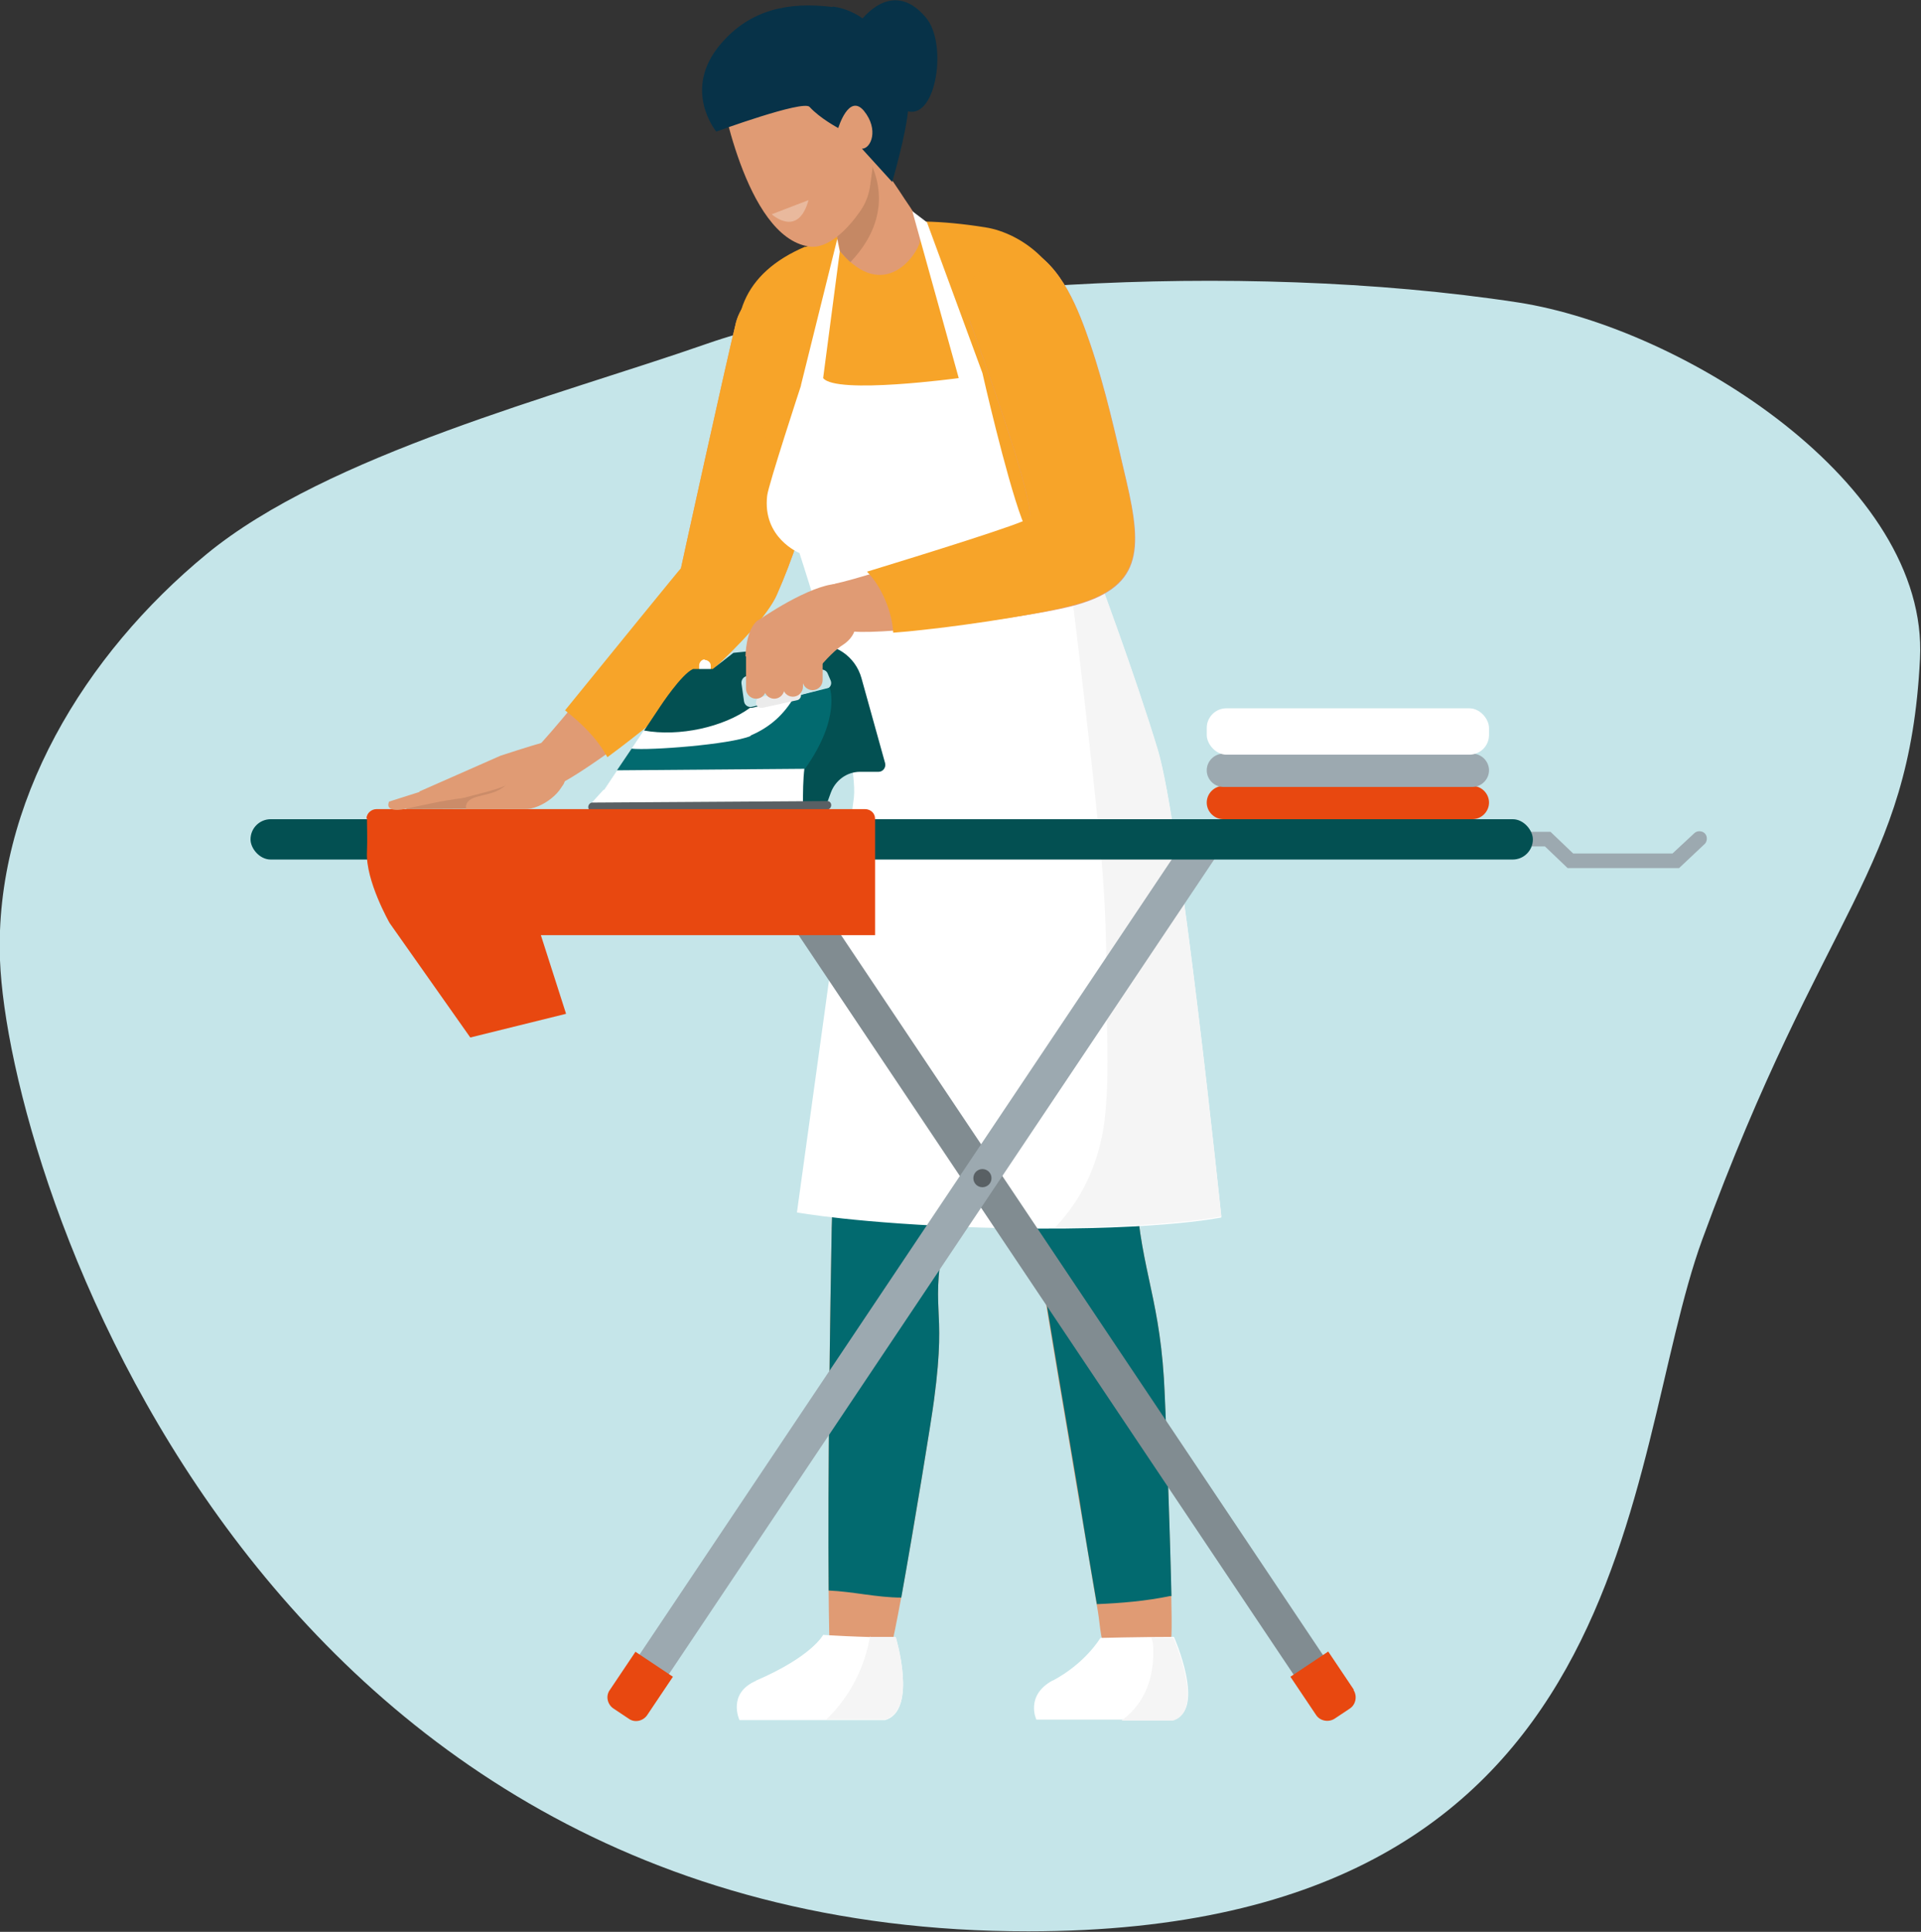 <?xml version="1.0" encoding="UTF-8"?> <svg xmlns="http://www.w3.org/2000/svg" id="Layer_2" data-name="Layer 2" version="1.1" viewBox="0 0 381.1 383.2"><rect x="0" y="0" width="381.1" height="383.2" fill="#333333" stroke="none"/><defs><style> .cls-1 { fill: #e09b74; } .cls-1, .cls-2, .cls-3, .cls-4, .cls-5, .cls-6, .cls-7, .cls-8, .cls-9, .cls-10, .cls-11, .cls-12, .cls-13, .cls-14, .cls-15, .cls-16, .cls-17, .cls-18 { stroke-width: 0px; } .cls-2 { opacity: 0; } .cls-2, .cls-9 { fill: #010101; } .cls-3 { fill: #c5e5e9; } .cls-4 { fill: #073248; } .cls-5 { fill: #9ca9b0; } .cls-6 { opacity: .3; } .cls-6, .cls-14 { fill: #fff; } .cls-7 { fill: #f7a429; } .cls-8 { fill: #596064; } .cls-9 { opacity: 0; } .cls-10 { fill: #f5f5f5; } .cls-11 { fill: #035052; } .cls-12 { fill: #c58864; } .cls-13 { fill: #ebebeb; } .cls-15 { fill: #cb8c69; } .cls-16 { fill: #818c91; } .cls-17 { fill: #e84810; } .cls-18 { fill: #026a6f; } </style></defs><path class="cls-3" d="M41,109.9c24.1-19.8,69.7-31.4,99.2-41.7,33.5-11.7,104.9-16.8,161-8.2,32.8,5.1,81.5,35.9,79.7,70.7-2.1,42-19.2,49.6-43.2,115.2-16,43.9-11.4,137.2-133.7,137.2C49.9,383.2,1.7,233.4,0,190.5c-1.2-31.2,16.8-60.7,41-80.6Z"></path><g><path class="cls-1" d="M223.9,147.3c11.3,8.5,6.7,25.9,6.2,37.9-1,23.6-5.8,25-4.9,48.5.7,17.3,4.6,22.4,5.7,39.7.3,5.4,1.8,45.4,1.5,50.9-.3,6.2-7.9,10.3-12.2,4.6-1.9-2.4-1.9-6.4-2.4-9.3-1.3-7.4-2.5-14.9-3.8-22.3-2.7-16.3-5.6-32.6-8.1-48.9-4.2-27.9-7.5-56-11.2-84-2-15.8,16.4-26.7,29.2-17.1Z"></path><path class="cls-1" d="M170.8,163c1.2-11.9,13.5-19.7,24.7-15.5,10.1,3.8,13.4,14.2,10.7,23.8-3.5,12.8-6,25.8-8.9,38.8-2.6,11.5-7.3,21-9.5,32.6-3.7,18.7.2,14.8-2.5,35-.6,4.7-7.7,48.5-9,50.6-4.4,7.2-11.5,5.8-11.7-.7-.6-19.2,0-64.8.4-84,.3-14.9,4-61.2,5.8-80.7Z"></path><path class="cls-18" d="M223.9,147.3c11.3,8.5,6.7,25.9,6.2,37.9-1,23.6-5.8,25-4.9,48.5.7,17.3,4.6,22.4,5.7,39.7.3,4.3,1.2,29.8,1.5,43.2,0,0-.2,0-.3,0-4.8,1-9.7,1.4-14.5,1.6-1.2-7-2.4-14-3.5-21-2.7-16.3-5.6-32.6-8.1-48.9-4.2-27.9-7.5-56-11.2-84-2-15.8,16.4-26.7,29.2-17.1Z"></path><path class="cls-2" d="M213,290.3c0,.5,0,.9.1,1.4-1.1-6.6-2.2-13.2-3.4-19.7,0,.3.2.6.3.9,1.6,5.7,2.5,11.6,3,17.5Z"></path><path class="cls-2" d="M223.9,147.3c11.3,8.5,6.7,25.9,6.2,37.9-1,23.6-5.8,25-4.9,48.5.7,17.3,4.6,22.4,5.7,39.7.3,4.3,1.2,29.8,1.5,43.2,0,0-.2,0-.3,0-1.2.3-2.4.5-3.6.7,1.8-9.3,1.2-19.5.4-28.2-1.1-11.9-2.7-29.1-12.4-37.6-3.3-2.9-7.3-2.5-10.1-.5-.1-.9-.3-1.8-.4-2.7-4.2-27.9-7.5-56-11.2-84-2-15.8,16.4-26.7,29.2-17.1Z"></path><path class="cls-18" d="M170.8,163c1.2-11.9,13.5-19.7,24.7-15.5,10.1,3.8,13.4,14.2,10.7,23.8-3.5,12.8-6,25.8-8.9,38.8-2.6,11.5-7.3,21-9.5,32.6-3.7,18.7.2,14.8-2.5,35-.4,3.3-4,25.3-6.5,39.2-4.8,0-9.6-1.2-14.4-1.4-.2-22.1.3-55.8.6-71.9.3-14.9,4-61.2,5.8-80.7Z"></path><path class="cls-2" d="M170.8,163c1.2-11.9,13.5-19.7,24.7-15.5,10.1,3.8,13.4,14.2,10.7,23.8-3.5,12.8-6,25.8-8.9,38.8-2.6,11.5-7.3,21-9.5,32.6-3.7,18.7.2,14.8-2.5,35-.4,3.3-4,25.3-6.5,39.2-2.8,0-5.6-.4-8.4-.8,2.9-7.3,5.4-14.8,7-22.5,2.7-13.5,2.4-27,0-40.5-1.2-6.6-8.2-7.1-12.4-3.8,0-2.1,0-4,.1-5.7.3-14.9,4-61.2,5.8-80.7Z"></path><path class="cls-1" d="M135.1,112.7c0-.1,8.8-40.1,10.9-48.7,2-7.6,12.3-11.1,18.7-6.3,5.7,4.2,4.2,10.4,2.6,16.3-4.2,15.4-6.9,29.8-13.2,44-4.9,11-40.5,37.9-45.5,38.5-3.4.4-6.8-3.9-4.2-6.1,5.8-4.9,30.8-37.7,30.8-37.6Z"></path><path class="cls-7" d="M146,64c2-7.6,12.3-11.1,18.7-6.3,5.7,4.2,4.2,10.4,2.6,16.3-4.2,15.4-6.9,29.8-13.2,44-3.4,7.7-21.5,23.3-33.6,32.2-2.1-3.8-5-6.6-8.4-9.3,9.1-11.2,23-28.3,23-28.2,0-.1,8.8-40.1,10.9-48.7Z"></path><path class="cls-9" d="M135.3,133.6c2.6-4.2,4.2-9,5.9-13.6,1.8-4.8,4.1-9.4,5.7-14.2,3.4-9.9,5-20.2,7-30.4,2.1-5.1,3.3-10.5,3.4-16,0-1.5-.3-2.7-.8-3.8,2.9-.3,5.8.3,8.3,2.1,5.7,4.2,4.2,10.4,2.6,16.3-4.2,15.4-6.9,29.8-13.2,44-3.4,7.7-21.5,23.3-33.6,32.2-.5-.9-1-1.7-1.6-2.4,6.4-3.4,12.7-8,16.4-14.1Z"></path><path class="cls-18" d="M225,137.9c9.7,23.7,5.9,34.4-.8,40.3-11.8,10.4-54.3-3-54.3-3l1.8-27.7,53.2-9.7Z"></path><path class="cls-7" d="M159.8,49c8.9-3.8,17.5-6.8,35.7-3.9,7.5,1.2,15.4,7.9,15.7,15.4.5,12.5,4.2,32.2,6.4,51.8.9,7.9,6.1,22.4,9.5,31.1,1.8,4.6-5.6,12.9-10.2,14.5-23.2,8.3-45.6.7-46.4-2.9-2.4-11-8.5-38.2-10.6-42.4-2.8-5.5-6.9-24-9.8-30.5-.8-1.8-1.7-4.3-2.5-6.9-3.5-11.6-.3-21,12.2-26.3Z"></path><g><g><path class="cls-1" d="M173.9,31.5c.3.4.7.9,1.2,1.6,1,1.3,2.2,3.1,3.4,4.9,1.2,1.9,3,4.3,3.8,6,.4.8.4,2.8.2,3.9-.5,2.6-7.1,12.3-15.8,2,0,0-1.9-9.2-2.4-10.5-.3-.6-.5-1.2-.6-1.5-.2-.4-.2-.6-.2-.6l10.1-6.3s.2.2.5.6Z"></path><path class="cls-12" d="M172.6,32c3.7,7.7,1.2,14.7-3.9,20-.7-.6-1.3-1.3-2-2.1,0,0-1.9-9.2-2.4-10.5-.3-.6-.5-1.2-.6-1.5-.2-.4-.2-.6-.2-.6l9-5.7c0,.1.1.3.2.4Z"></path><g><path class="cls-1" d="M169.4,9.3c6.2,3.6,4.2,21,3.2,27.7-.3,1.9-1,3.6-2.1,5.1-2.1,3-6.1,7.4-10,6.8-12.8-1.9-17.7-31.6-17.7-31.6,0,0,20.6-11.6,26.6-8.1Z"></path><path class="cls-4" d="M165.2,1.3c10,1.3,15.3,14.1,15,20-.3,4.9-3.2,14.8-3.2,14.8l-6-6.6c1.8,0,3.4-3.8.4-7.5-3-3.6-5.1,3.4-5.1,3.4,0,0-3.6-1.9-5.7-4.2-1.3-1.4-18.5,4.9-18.5,4.9,0,0-6.9-8.3.9-17.4,5.8-6.8,13.4-8.4,22.2-7.3Z"></path><path class="cls-4" d="M183.7,3.5c4.3,5.1,2.1,19.9-3.5,18.6-2.3-.5-1.4-1.4-5.4-5.3-6.9-6.6-4.8-11.7-4.8-11.7,0,0,6.5-10.2,13.7-1.6Z"></path></g></g><path class="cls-6" d="M153.1,42.5l7.3-2.8c-2.1,7.6-7.3,2.8-7.3,2.8Z"></path></g><path class="cls-14" d="M149.9,333.4c11.2-4.8,13.4-9.1,13.4-9.1,0,0,7.4.5,14.4.5,0,0,4.4,14.5-2.1,16.4h-28.9s-2.5-5.3,3.3-7.8Z"></path><path class="cls-10" d="M172.6,324.7c1.6,0,3.4,0,5.1,0,0,0,4.4,14.5-2.1,16.4h-11.7c4.2-4,7.3-9.4,8.6-15.9,0-.2,0-.4.1-.7Z"></path><path class="cls-14" d="M208.8,333.4c6.6-3.5,9.5-8.5,9.5-8.5,0,0,7.6-.2,14.6-.2,0,0,6.4,14.5-.1,16.4h-27.2s-2.3-4.8,3.3-7.8Z"></path><path class="cls-10" d="M228.8,327.3c0-.9-.1-1.7-.4-2.4,1.4,0,2.9,0,4.4,0,0,0,6.4,14.5-.1,16.4h-10.2c3.9-2.9,6.4-7.3,6.3-14Z"></path><path class="cls-14" d="M158.9,76.4l7.2-29,.5,2.5-3.3,25.1c2.6,3.3,26.9,0,26.9,0l-9.2-33.1,2.9,2.2,11,29.9s4.6,20.3,7.8,28.9c3.2,8.7,15,11.1,15,11.1,0,0,7.5,20,12,34.9,4.5,14.9,12.6,92.6,12.6,92.6,0,0-14.1,3-47.8,2-24.5-.8-36.4-3-36.4-3,0,0,10.8-77.9,11.3-82.3.5-4.4-2.2-16.4-3.5-23.2-1.3-6.8-7.3-25.3-7.3-25.3,0,0-7.4-3-6.4-11.4.2-2,6.7-21.8,6.7-21.8Z"></path><path class="cls-10" d="M219.5,194.4c0-9.5-.4-18.9-1.4-28.3-1.8-18.1-4-36.2-6.2-54.3,3.1,1.5,5.8,2,5.8,2,0,0,7.5,20,12,34.9,4.5,14.9,12.6,92.6,12.6,92.6,0,0-9.9,2.1-33,2.2,5.8-6.1,9.2-13.8,10-22.9.8-8.7.2-17.6.1-26.3Z"></path><polygon class="cls-15" points="100.2 160.4 80.6 160.5 80.6 159.9 99.1 155.7 100.2 160.4"></polygon><g><rect class="cls-16" x="203.7" y="149.1" width="7" height="205.5" transform="translate(-105.1 158) rotate(-33.8)"></rect><path class="cls-17" d="M268.5,335.2c.8,1.2.5,2.9-.7,3.7l-3,2c-1.2.8-2.9.5-3.7-.7l-5.1-7.6,7.5-5,5.1,7.6Z"></path><rect class="cls-5" x="79.5" y="248.4" width="205.5" height="7" transform="translate(-128.4 263) rotate(-56.2)"></rect><path class="cls-5" d="M301.1,165h6.5s4.5,4.3,4.5,4.3h19.7s4.3-4,4.3-4c.6-.6,1.6-.5,2.1,0,.6.6.5,1.6,0,2.1l-5.1,4.8h-22.1s-4.5-4.3-4.5-4.3h-5.3c-.8,0-1.5-.7-1.5-1.5s.7-1.5,1.5-1.5Z"></path><rect class="cls-11" x="49.7" y="162.5" width="254.4" height="8" rx="4" ry="4"></rect><path class="cls-17" d="M126,327.6l7.5,5-5.1,7.6c-.8,1.2-2.5,1.6-3.7.7l-3-2c-1.2-.8-1.6-2.5-.7-3.7l5.1-7.6Z"></path></g><g><path class="cls-14" d="M139.8,130.9h0c.6,0,1.2.5,1.2,1.1v1.9s-2.3,0-2.3,0v-1.9c0-.6.5-1.2,1.1-1.2Z"></path><path class="cls-11" d="M117.8,158.9c-.3.3,0,.9.4.9l45.8-.3.8-2.2c.9-2.5,3.2-4.2,5.8-4.2h3.7c.9,0,1.5-.9,1.3-1.7l-4.7-16.9c-1.2-4.3-5.3-7.1-9.7-6.6l-15.7,1.6-4.1,3.2h-3.9c-2.3,1-6.5,7.4-6.5,7.4l-11,16.5-2.1,2.3ZM148.3,134.3l14.6-1.5c.6,0,1.1.3,1.3.8l.6,1.4c.3.7-.1,1.5-.9,1.7l-14.7,3.5c-.7.2-1.5-.3-1.6-1.1l-.5-3.5c-.1-.7.4-1.4,1.1-1.5Z"></path><path class="cls-14" d="M119.9,156.6l7.8-11.7c7.1,1.3,15.9-.7,21.1-4.5.1,0,.3,0,.4,0l14.7-3.5c.2,0,.3-.1.4-.2,0,.7.1,1.3.1,2-.7.4-1.3,1-1.8,1.7,0,.1-.1.2-.2.3,0,0,0,0,0,0-.6.9-1.1,2.1-1.2,3.4-.4,1.8-.7,3.6-.9,5.4-.3.9-.6,1.8-.7,2.8-.3,2.4-.3,4.9-.3,7.3l-41.3.3c-.5,0-.7-.6-.4-.9l2.1-2.3Z"></path><path class="cls-18" d="M148.9,145.9c4-1.7,6.7-4.3,8.7-7.7,0,0,6.9-1.8,7-1.8,0,0,2.3,6-4.9,16.1l-37.3.3,2.9-4.3c3.5.4,19.5-.8,23.6-2.5Z"></path><path class="cls-8" d="M117.5,159.2l46.6-.3c.5,0,.8.4.8.8h0c0,.5-.4.9-.8.9l-46.6.3c-.5,0-.8-.4-.8-.8h0c0-.5.4-.9.8-.9Z"></path><path class="cls-13" d="M150.8,138.3l6.8-1.5c.6-.1,1.2.2,1.3.8.1.6-.2,1.2-.8,1.3l-6.8,1.5c-.6.1-1.2-.2-1.3-.8-.1-.6.2-1.2.8-1.3Z"></path></g><g><path class="cls-17" d="M242.7,155.9h49.4c1.8,0,3.3,1.5,3.3,3.3s-1.5,3.3-3.3,3.3h-49.4c-1.8,0-3.3-1.5-3.3-3.3s1.5-3.3,3.3-3.3Z"></path><path class="cls-5" d="M242.7,149.5h49.4c1.8,0,3.3,1.5,3.3,3.3s-1.5,3.3-3.3,3.3h-49.4c-1.8,0-3.3-1.5-3.3-3.3s1.5-3.3,3.3-3.3Z"></path><rect class="cls-14" x="239.4" y="140.5" width="56" height="9.2" rx="3.9" ry="3.9"></rect></g><path class="cls-17" d="M72.7,162.4c0-1,.9-1.9,2-1.9h96.9c1.1,0,2,.8,2,1.9v23.1h-66.3s5,15.6,5,15.6l-19,4.7-16-22.7s-4.8-8.4-4.5-14.1c.1-2.5,0-5,0-6.7Z"></path><path class="cls-9" d="M72.8,163.9h89c3.1,0,5.2-1.4,6.5-3.4h3.3c1.1,0,2,.8,2,1.9v23.1h-66.3s5,15.6,5,15.6l-19,4.7-16-22.7s-4.8-8.4-4.5-14.1c0-1.8,0-3.7,0-5.2Z"></path><path class="cls-1" d="M83.2,157l16.1-7.1s6.1-2,8.7-2.7c1.8-.5,3.2,1,4.1,6.5.8,5.5-10.8,3.7-13.3,4-.9.1-5.9.3-10.3,1.1-2.5.4-8.6,1.8-8.9,1.8-3.5.4-2.4-1.6-2.4-1.6l6-1.9Z"></path><path class="cls-15" d="M103.5,157.7c-2.1,0-4-.1-4.8,0-.7,0-6.9,1.1-10.3,1.6,8.3-2.5,11.2-2.5,14.4-5,.4-.3.5,2.7.7,3.5Z"></path><path class="cls-1" d="M94.4,158.1c2.6-.7,4.2-.8,6-2.4,2.2-2,7.8-9,10.3-5.9.9,1.1,1.3,2,1.4,3.9.2,3.3-4.8,6.9-8,6.8-.9,0-11.6,0-11.6,0,0,0-.6-1.7,2-2.4Z"></path><path class="cls-8" d="M194.9,231.9c1,0,1.8.8,1.8,1.8s-.8,1.8-1.8,1.8-1.8-.8-1.8-1.8.8-1.8,1.8-1.8Z"></path><path class="cls-1" d="M165.6,115.8c7.6-1.6,37.2-11.7,38.5-12.9,1.9-1.9-10.2-35.1-11.8-39.4-3.3-8.7,8.2-15.6,11.6-14.1,6.8,3.1,10.2,12.4,12.4,18.8,3.1,9.1,5,18,7.2,27.3,3.2,13.8,3.1,21.2-11.1,24.8-10.8,2.7-40.9,6-43.9,4.8-4.6-1.8-7.8-8.2-2.8-9.3Z"></path><path class="cls-7" d="M192.2,63.4c-3.3-8.7,8.2-15.6,11.6-14.1,6.8,3.1,10.2,12.4,12.4,18.8,3.1,9.1,5,18,7.2,27.3,3.2,13.8,3.1,21.2-11.1,24.8-7.4,1.9-24.5,4.5-35.1,5.3-.2-4.1-2.3-9.2-5.2-12.1,11.1-3.4,31.1-9.6,32.1-10.6,1.9-1.9-10.2-35.1-11.8-39.4Z"></path><path class="cls-9" d="M216.7,101.4c.3-5.7-2.2-24-2.6-27-1.1-7.7-3.1-15.8-6.9-22.8,4.6,4.1,7.2,11.3,9,16.5,3.1,9.1,5,18,7.2,27.3,3.2,13.8,3.1,21.2-11.1,24.8-7.4,1.9-24.5,4.5-35.1,5.3,0-1.2-.3-2.6-.7-3.9,16.9.3,39.2-.6,40.2-20.2Z"></path><g><path class="cls-1" d="M150.5,123c3.5-2.4,13-8.3,17.2-7,0,0,2.1,2.4,2.1,4.4,0,2.2.9,5.3-2.7,7.6-1.9,1.2-4.5,4.3-4.5,4.3l-14.7-2.1s0-5.4,2.5-7.2Z"></path><path class="cls-1" d="M150,127.2c1.1,0,2,.9,2,2v7.4c0,1.1-.9,2-2,2s-2-.9-2-2v-7.4c0-1.1.9-2,2-2Z"></path><path class="cls-1" d="M153.6,127.2c1.1,0,2,.9,2,2v7.4c0,1.1-.9,2-2,2s-2-.9-2-2v-7.4c0-1.1.9-2,2-2Z"></path><path class="cls-1" d="M157.3,126.8c1.1,0,2,.9,2,2v7.4c0,1.1-.9,2-2,2s-2-.9-2-2v-7.4c0-1.1.9-2,2-2Z"></path><path class="cls-1" d="M161.2,125.5c1.1,0,2,.9,2,2v7.4c0,1.1-.9,2-2,2s-2-.9-2-2v-7.4c0-1.1.9-2,2-2Z"></path></g></g></svg> 